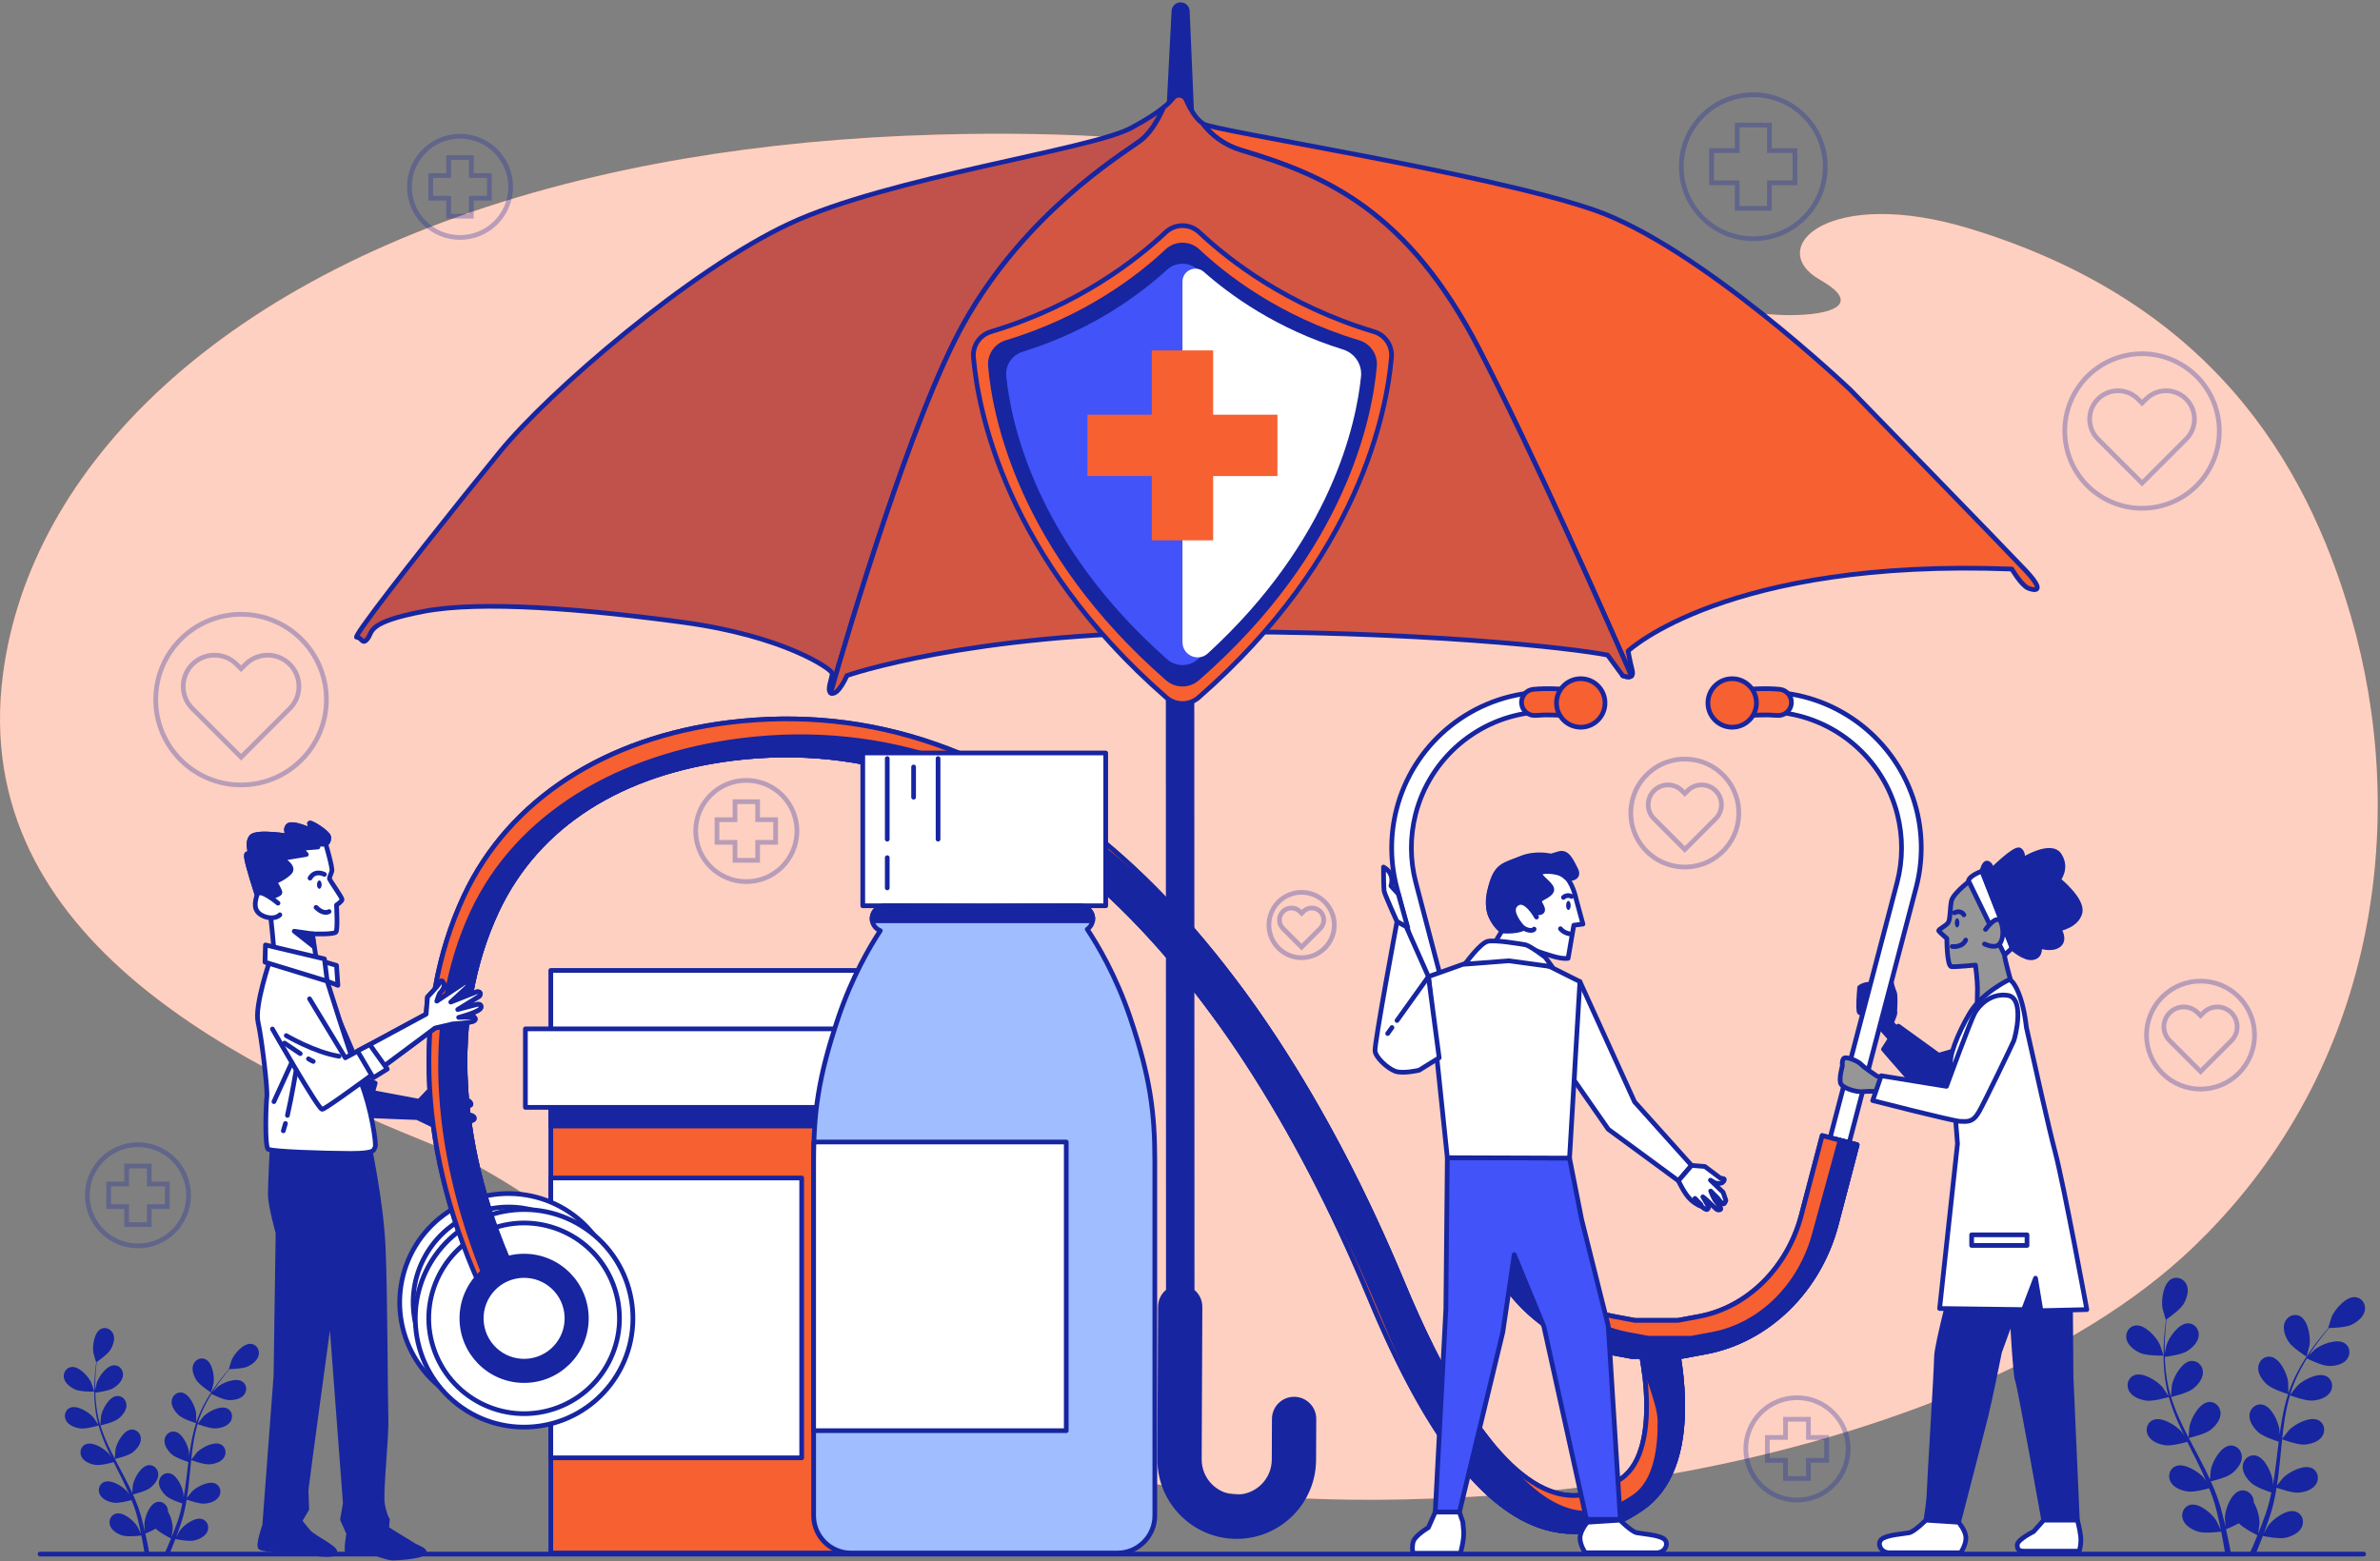 <svg xmlns="http://www.w3.org/2000/svg" width="506" height="332" viewBox="0 0 506 332" fill="none"><rect x="0" y="0" width="506" height="332" fill="#808080" stroke="none"/><path d="M469.417 262.113C467.647 263.926 465.807 265.706 463.884 267.445C438.279 290.593 395.653 306.441 354.227 313.618C336.079 316.767 317.445 318.414 298.844 318.835C176.84 321.562 132.02 259.669 92.711 243.711C53.401 227.753 -6.92 200.495 0.649 143.235C6.393 99.7 46.646 58.071 120.163 39.127C128.26 37.035 136.769 35.218 145.677 33.711C162.247 30.906 180.209 29.144 199.559 28.616C255.141 27.092 300.272 35.336 344.418 56.094C354.679 60.919 364.886 66.362 378.203 66.959C387.882 67.392 397.059 65.253 386.943 59.497C375.05 52.732 388.771 39.426 418.958 48.67C469.375 64.109 490.115 97.419 499.886 131.29C511.878 172.866 506.066 224.569 469.417 262.113Z" fill="#F76031"></path><path opacity="0.7" d="M469.417 262.113C467.647 263.926 465.807 265.706 463.884 267.445C438.279 290.593 395.653 306.441 354.227 313.618C336.079 316.767 317.445 318.414 298.844 318.835C176.84 321.562 132.02 259.669 92.711 243.711C53.401 227.753 -6.92 200.495 0.649 143.235C6.393 99.7 46.646 58.071 120.163 39.127C128.26 37.035 136.769 35.218 145.677 33.711C162.247 30.906 180.209 29.144 199.559 28.616C255.141 27.092 300.272 35.336 344.418 56.094C354.679 60.919 364.886 66.362 378.203 66.959C387.882 67.392 397.059 65.253 386.943 59.497C375.05 52.732 388.771 39.426 418.958 48.67C469.375 64.109 490.115 97.419 499.886 131.29C511.878 172.866 506.066 224.569 469.417 262.113Z" fill="white"></path><g opacity="0.3"><path d="M383.583 46.279C389.561 40.3 389.561 30.607 383.583 24.628C377.604 18.65 367.911 18.65 361.933 24.628C355.954 30.607 355.954 40.3 361.933 46.279C367.911 52.257 377.604 52.257 383.583 46.279Z" stroke="#1725A0" stroke-miterlimit="10"></path><path d="M381.621 32.029H376.182V26.59H369.334V32.029H363.895V38.877H369.334V44.316H376.182V38.877H381.621V32.029Z" stroke="#1725A0" stroke-miterlimit="10"></path><path d="M97.805 50.497C103.749 50.497 108.568 45.679 108.568 39.735C108.568 33.791 103.749 28.973 97.805 28.973C91.862 28.973 87.043 33.791 87.043 39.735C87.043 45.679 91.862 50.497 97.805 50.497Z" stroke="#1725A0" stroke-miterlimit="10"></path><path d="M104.036 37.327H100.212V33.504H95.397V37.327H91.574V42.142H95.397V45.965H100.212V42.142H104.036V37.327Z" stroke="#1725A0" stroke-miterlimit="10"></path><path d="M158.671 187.471C164.615 187.471 169.433 182.652 169.433 176.708C169.433 170.765 164.615 165.946 158.671 165.946C152.727 165.946 147.908 170.765 147.908 176.708C147.908 182.652 152.727 187.471 158.671 187.471Z" stroke="#1725A0" stroke-miterlimit="10"></path><path d="M164.901 174.301H161.077V170.477H156.263V174.301H152.439V179.116H156.263V182.939H161.077V179.116H164.901V174.301Z" stroke="#1725A0" stroke-miterlimit="10"></path><path d="M29.333 264.935C35.277 264.935 40.095 260.117 40.095 254.173C40.095 248.229 35.277 243.411 29.333 243.411C23.389 243.411 18.57 248.229 18.57 254.173C18.57 260.117 23.389 264.935 29.333 264.935Z" stroke="#1725A0" stroke-miterlimit="10"></path><path d="M35.563 251.766H31.739V247.943H26.925V251.766H23.102V256.58H26.925V260.404H31.739V256.58H35.563V251.766Z" stroke="#1725A0" stroke-miterlimit="10"></path><path d="M389.744 315.791C393.995 311.541 393.995 304.65 389.744 300.399C385.494 296.149 378.603 296.149 374.352 300.399C370.102 304.65 370.102 311.541 374.352 315.791C378.603 320.042 385.494 320.042 389.744 315.791Z" stroke="#1725A0" stroke-miterlimit="10"></path><path d="M388.35 305.661H384.483V301.794H379.614V305.661H375.748V310.53H379.614V314.397H384.483V310.53H388.35V305.661Z" stroke="#1725A0" stroke-miterlimit="10"></path><path d="M464.78 93.371L463.921 94.23L455.411 102.74L446.895 94.23L446.036 93.371C443.686 91.021 443.686 87.211 446.036 84.855C447.211 83.68 448.752 83.092 450.294 83.092C451.837 83.092 453.377 83.68 454.553 84.855L455.412 85.714L456.271 84.855C457.446 83.68 458.987 83.092 460.522 83.092C462.057 83.092 463.606 83.68 464.781 84.855C467.131 87.211 467.131 91.021 464.781 93.371H464.78Z" stroke="#1725A0" stroke-miterlimit="10"></path><path d="M469.064 100.779C474.105 93.236 472.076 83.035 464.534 77.995C456.991 72.954 446.79 74.983 441.75 82.526C436.709 90.069 438.738 100.269 446.28 105.31C453.823 110.35 464.024 108.322 469.064 100.779Z" stroke="#1725A0" stroke-miterlimit="10"></path><path d="M364.752 174.092L364.151 174.693L358.201 180.643L352.247 174.693L351.646 174.092C350.003 172.449 350.003 169.785 351.646 168.138C352.468 167.317 353.546 166.906 354.624 166.906C355.702 166.906 356.779 167.317 357.601 168.138L358.202 168.739L358.803 168.138C359.624 167.317 360.702 166.906 361.775 166.906C362.849 166.906 363.931 167.317 364.753 168.138C366.396 169.785 366.395 172.449 364.752 174.092Z" stroke="#1725A0" stroke-miterlimit="10"></path><path d="M365.954 181.36C370.632 177.077 370.952 169.812 366.669 165.134C362.386 160.456 355.122 160.135 350.443 164.418C345.765 168.701 345.445 175.966 349.728 180.644C354.011 185.322 361.276 185.643 365.954 181.36Z" stroke="#1725A0" stroke-miterlimit="10"></path><path d="M280.693 197.427L280.329 197.791L276.729 201.39L273.127 197.791L272.763 197.427C271.769 196.433 271.769 194.821 272.763 193.825C273.26 193.328 273.913 193.079 274.565 193.079C275.217 193.079 275.869 193.327 276.367 193.825L276.73 194.188L277.094 193.825C277.59 193.328 278.243 193.079 278.893 193.079C279.542 193.079 280.197 193.327 280.694 193.825C281.688 194.822 281.688 196.433 280.694 197.427H280.693Z" stroke="#1725A0" stroke-miterlimit="10"></path><path d="M276.728 203.649C280.566 203.649 283.677 200.538 283.677 196.7C283.677 192.862 280.566 189.751 276.728 189.751C272.891 189.751 269.779 192.862 269.779 196.7C269.779 200.538 272.891 203.649 276.728 203.649Z" stroke="#1725A0" stroke-miterlimit="10"></path><path d="M474.398 221.307L473.798 221.908L467.848 227.858L461.894 221.908L461.293 221.307C459.65 219.664 459.65 217 461.293 215.353C462.114 214.532 463.192 214.121 464.27 214.121C465.348 214.121 466.426 214.532 467.248 215.353L467.849 215.954L468.449 215.353C469.271 214.532 470.349 214.121 471.422 214.121C472.495 214.121 473.577 214.532 474.399 215.353C476.042 217 476.042 219.664 474.398 221.307Z" stroke="#1725A0" stroke-miterlimit="10"></path><path d="M475.966 228.226C480.451 223.741 480.451 216.47 475.966 211.985C471.481 207.5 464.209 207.5 459.724 211.985C455.239 216.47 455.239 223.741 459.724 228.226C464.209 232.711 471.481 232.711 475.966 228.226Z" stroke="#1725A0" stroke-miterlimit="10"></path><path d="M61.603 150.666L60.654 151.615L51.255 161.014L41.849 151.615L40.9 150.666C38.304 148.07 38.304 143.862 40.9 141.26C42.198 139.962 43.9 139.313 45.603 139.313C47.305 139.313 49.008 139.962 50.306 141.26L51.255 142.209L52.204 141.26C53.502 139.962 55.204 139.313 56.9 139.313C58.595 139.313 60.305 139.962 61.603 141.26C64.198 143.862 64.198 148.07 61.603 150.666Z" stroke="#1725A0" stroke-miterlimit="10"></path><path d="M51.251 166.909C61.271 166.909 69.393 158.787 69.393 148.767C69.393 138.748 61.271 130.625 51.251 130.625C41.232 130.625 33.109 138.748 33.109 148.767C33.109 158.787 41.232 166.909 51.251 166.909Z" stroke="#1725A0" stroke-miterlimit="10"></path></g><path d="M182.858 206.354H117.102V230.89H182.858V206.354Z" fill="white" stroke="#1725A0" stroke-linecap="round" stroke-linejoin="round"></path><path d="M182.858 230.236H117.102V330.242H182.858V230.236Z" fill="#F76031" stroke="#1725A0" stroke-linecap="round" stroke-linejoin="round"></path><path d="M182.858 230.236H117.102V239.435H182.858V230.236Z" fill="#1725A0" stroke="#1725A0" stroke-linecap="round" stroke-linejoin="round"></path><path d="M170.443 250.487H117.102V309.991H170.443V250.487Z" fill="white" stroke="#1725A0" stroke-linecap="round" stroke-linejoin="round"></path><path d="M188.256 218.785H111.703V235.47H188.256V218.785Z" fill="white" stroke="#1725A0" stroke-linecap="round" stroke-linejoin="round"></path><path d="M275.151 297.52C272.826 297.51 270.934 299.386 270.924 301.71L270.887 310.395C270.868 314.78 267.287 318.331 262.902 318.312C258.517 318.293 254.965 314.712 254.984 310.327L255.123 277.9C255.128 276.528 254.467 275.318 253.454 274.545L253.371 26.171H248.328L248.403 274.523C247.383 275.287 246.711 276.491 246.705 277.864L246.567 310.291C246.528 319.316 253.84 326.691 262.866 326.729C271.891 326.768 279.265 319.457 279.304 310.431L279.341 301.746C279.351 299.421 277.475 297.529 275.15 297.519L275.151 297.52Z" fill="#1725A0" stroke="#1725A0" stroke-linecap="round" stroke-linejoin="round"></path><path d="M252.07 24.569C252.48 24.642 252.921 24.723 253.389 24.809L252.432 2.432C252.436 1.645 251.8 1.003 251.012 1C250.225 0.996 249.583 1.632 249.58 2.42L248.426 24.896C250.767 24.661 252.07 24.569 252.07 24.569Z" fill="#1725A0" stroke="#1725A0" stroke-linecap="round" stroke-linejoin="round"></path><path d="M249.735 20.292C249.735 20.292 249.733 20.296 249.732 20.297C249.732 20.295 249.734 20.294 249.735 20.292Z" stroke="#1725A0" stroke-linecap="round" stroke-linejoin="round"></path><path d="M249.743 20.263L249.742 20.266L249.743 20.263Z" stroke="#1725A0" stroke-linecap="round" stroke-linejoin="round"></path><path d="M345.031 143.674C345.003 143.662 344.98 143.653 344.98 143.653C344.98 143.653 345.001 143.662 345.031 143.674Z" stroke="#1725A0" stroke-linecap="round" stroke-linejoin="round"></path><path d="M176.868 147.427C176.763 147.406 176.679 147.366 176.605 147.317C176.679 147.366 176.762 147.406 176.868 147.427Z" stroke="#1725A0" stroke-linecap="round" stroke-linejoin="round"></path><path d="M205.015 68.569C217.947 45.543 237.819 33.242 242.235 30.087C244.392 28.547 246.094 25.801 247.385 22.845C246.013 23.95 243.856 25.409 240.455 27.222C231.745 31.868 189.063 37.675 167.868 47.547C146.672 57.419 116.766 83.26 106.314 96.035C97.851 106.379 82.345 125.859 77.365 132.899C76.195 134.554 75.606 135.522 75.827 135.522C76.988 135.522 76.988 137.265 78.15 135.813C79.311 134.361 77.859 132.329 90.054 130.006C102.249 127.683 123.734 129.425 145.22 132.329C166.706 135.232 176.578 142.201 176.868 143.071C177.138 143.879 175.661 146.684 176.606 147.317C180.244 134.635 193.908 88.343 205.015 68.569Z" fill="#F76031"></path><path opacity="0.24" d="M205.015 68.569C217.947 45.543 237.819 33.242 242.235 30.087C244.392 28.547 246.094 25.801 247.385 22.845C246.013 23.95 243.856 25.409 240.455 27.222C231.745 31.868 189.063 37.675 167.868 47.547C146.672 57.419 116.766 83.26 106.314 96.035C97.851 106.379 82.345 125.859 77.365 132.899C76.195 134.554 75.606 135.522 75.827 135.522C76.988 135.522 76.988 137.265 78.15 135.813C79.311 134.361 77.859 132.329 90.054 130.006C102.249 127.683 123.734 129.425 145.22 132.329C166.706 135.232 176.578 142.201 176.868 143.071C177.138 143.879 175.661 146.684 176.606 147.317C180.244 134.635 193.908 88.343 205.015 68.569Z" fill="#1725A0"></path><path d="M205.015 68.569C217.947 45.543 237.819 33.242 242.235 30.087C244.392 28.547 246.094 25.801 247.385 22.845C246.013 23.95 243.856 25.409 240.455 27.222C231.745 31.868 189.063 37.675 167.868 47.547C146.672 57.419 116.766 83.26 106.314 96.035C97.851 106.379 82.345 125.859 77.365 132.899C76.195 134.554 75.606 135.522 75.827 135.522C76.988 135.522 76.988 137.265 78.15 135.813C79.311 134.361 77.859 132.329 90.054 130.006C102.249 127.683 123.734 129.425 145.22 132.329C166.706 135.232 176.578 142.201 176.868 143.071C177.138 143.879 175.661 146.684 176.606 147.317C180.244 134.635 193.908 88.343 205.015 68.569Z" stroke="#1725A0" stroke-linecap="round" stroke-linejoin="round"></path><path d="M430.634 121.296C426.278 116.65 393.469 82.969 393.469 82.969C393.469 82.969 361.531 52.482 338.883 44.643C316.236 36.803 258.298 27.893 255.843 26.351C255.758 26.298 255.677 26.233 255.594 26.172C257.587 28.791 260.307 30.878 263.999 31.979C281.979 37.341 299.327 44.911 314.467 74.246C325.934 96.463 340.474 129.167 346.856 143.733C346.374 144.171 345.309 143.784 345.042 143.677C345.42 143.831 347.542 144.609 347.012 142.49C346.432 140.167 346.141 138.426 346.141 138.426C346.141 138.426 367.047 118.682 427.729 121.005C427.729 121.005 429.762 124.489 431.213 125.069C432.666 125.65 434.988 125.94 430.633 121.295L430.634 121.296Z" fill="#F76031"></path><path d="M430.634 121.296C426.278 116.65 393.469 82.969 393.469 82.969C393.469 82.969 361.531 52.482 338.883 44.643C316.236 36.803 258.298 27.893 255.843 26.351C255.758 26.298 255.677 26.233 255.594 26.172C257.587 28.791 260.307 30.878 263.999 31.979C281.979 37.341 299.327 44.911 314.467 74.246C325.934 96.463 340.474 129.167 346.856 143.733C346.374 144.171 345.309 143.784 345.042 143.677C345.42 143.831 347.542 144.609 347.012 142.49C346.432 140.167 346.141 138.426 346.141 138.426C346.141 138.426 367.047 118.682 427.729 121.005C427.729 121.005 429.762 124.489 431.213 125.069C432.666 125.65 434.988 125.94 430.633 121.295L430.634 121.296Z" stroke="#1725A0" stroke-linecap="round" stroke-linejoin="round"></path><path d="M314.468 74.247C299.328 44.913 281.979 37.342 264 31.98C260.308 30.879 257.588 28.792 255.594 26.173C253.976 24.997 252.753 22.567 252.166 21.215C251.913 20.634 251.345 20.254 250.711 20.254H250.626C250.127 20.254 249.668 20.503 249.368 20.902C249.046 21.334 248.456 21.983 247.384 22.846C246.094 25.801 244.392 28.547 242.235 30.088C237.819 33.242 217.947 45.543 205.014 68.57C193.908 88.344 180.244 134.637 176.605 147.317C176.679 147.366 176.762 147.406 176.868 147.428C178.319 147.718 180.062 143.653 180.062 143.653C180.062 143.653 205.612 134.652 253.81 134.361C302.008 134.071 334.528 137.845 341.787 139.297L344.98 143.653C344.98 143.653 346.303 144.237 346.856 143.734C340.474 129.168 325.934 96.464 314.467 74.247H314.468Z" fill="#F76031"></path><path opacity="0.16" d="M314.468 74.247C299.328 44.913 281.979 37.342 264 31.98C260.308 30.879 257.588 28.792 255.594 26.173C253.976 24.997 252.753 22.567 252.166 21.215C251.913 20.634 251.345 20.254 250.711 20.254H250.626C250.127 20.254 249.668 20.503 249.368 20.902C249.046 21.334 248.456 21.983 247.384 22.846C246.094 25.801 244.392 28.547 242.235 30.088C237.819 33.242 217.947 45.543 205.014 68.57C193.908 88.344 180.244 134.637 176.605 147.317C176.679 147.366 176.762 147.406 176.868 147.428C178.319 147.718 180.062 143.653 180.062 143.653C180.062 143.653 205.612 134.652 253.81 134.361C302.008 134.071 334.528 137.845 341.787 139.297L344.98 143.653C344.98 143.653 346.303 144.237 346.856 143.734C340.474 129.168 325.934 96.464 314.467 74.247H314.468Z" fill="#1725A0"></path><path d="M314.468 74.247C299.328 44.913 281.979 37.342 264 31.98C260.308 30.879 257.588 28.792 255.594 26.173C253.976 24.997 252.753 22.567 252.166 21.215C251.913 20.634 251.345 20.254 250.711 20.254H250.626C250.127 20.254 249.668 20.503 249.368 20.902C249.046 21.334 248.456 21.983 247.384 22.846C246.094 25.801 244.392 28.547 242.235 30.088C237.819 33.242 217.947 45.543 205.014 68.57C193.908 88.344 180.244 134.637 176.605 147.317C176.679 147.366 176.762 147.406 176.868 147.428C178.319 147.718 180.062 143.653 180.062 143.653C180.062 143.653 205.612 134.652 253.81 134.361C302.008 134.071 334.528 137.845 341.787 139.297L344.98 143.653C344.98 143.653 346.303 144.237 346.856 143.734C340.474 129.168 325.934 96.464 314.467 74.247H314.468Z" stroke="#1725A0" stroke-linecap="round" stroke-linejoin="round"></path><path d="M292.133 70.534C273.559 64.966 261.104 55.17 254.98 49.404C252.965 47.506 249.832 47.506 247.816 49.404C241.693 55.17 229.237 64.966 210.663 70.534C208.298 71.243 206.751 73.51 206.963 75.97C207.928 87.228 213.755 118.48 247.962 148.319C249.93 150.036 252.868 150.036 254.836 148.319C289.042 118.48 294.87 87.227 295.835 75.97C296.046 73.51 294.499 71.243 292.135 70.534H292.133Z" fill="#F76031" stroke="#1725A0" stroke-linecap="round" stroke-linejoin="round"></path><path d="M288.82 72.832C271.757 67.717 260.315 58.718 254.689 53.421C252.837 51.678 249.959 51.678 248.107 53.421C242.481 58.718 231.039 67.717 213.976 72.832C211.803 73.484 210.382 75.566 210.576 77.826C211.462 88.169 216.816 116.878 248.241 144.291C250.048 145.868 252.748 145.868 254.556 144.291C285.98 116.878 291.334 88.168 292.22 77.826C292.414 75.566 290.994 73.483 288.821 72.832H288.82Z" fill="#1725A0" stroke="#1725A0" stroke-linecap="round" stroke-linejoin="round"></path><path d="M285.532 74.321C270.601 69.692 260.388 61.905 255.047 56.997C252.988 55.106 249.809 55.106 247.751 56.997C242.41 61.905 232.197 69.692 217.265 74.321C214.788 75.089 213.174 77.468 213.436 80.049C214.473 90.255 219.907 115.912 247.808 140.571C249.856 142.381 252.942 142.381 254.99 140.571C282.891 115.912 288.326 90.256 289.362 80.049C289.624 77.468 288.01 75.088 285.532 74.321Z" fill="#4153F9" stroke="#1725A0" stroke-linecap="round" stroke-linejoin="round"></path><path d="M285.532 74.32C271.419 69.946 261.52 62.749 255.968 57.828C254.194 56.256 251.398 57.52 251.398 59.89V136.546C251.398 139.349 254.735 140.833 256.801 138.938C283.128 114.788 288.348 90.029 289.362 80.047C289.624 77.466 288.01 75.087 285.533 74.319L285.532 74.32Z" fill="white"></path><path d="M271.589 88.182H257.92V74.514H244.873V88.182H231.205V101.229H244.873V114.897H257.92V101.229H271.589V88.182Z" fill="#F76031"></path><path d="M455.056 287.716C456.484 288.34 459.976 288.261 459.978 288.261C460.015 288.26 459.228 285.975 459.162 285.837C458.396 284.234 455.973 281.588 454.001 281.854C452.581 282.046 451.792 283.468 452.112 284.804C452.439 286.171 453.84 287.185 455.056 287.716Z" fill="#1725A0"></path><path d="M456.262 297.83C457.743 298.046 460.859 297.143 461.107 297.07C461.599 298.814 462.245 300.564 462.997 302.3C463.426 303.292 463.888 304.279 464.365 305.261C464.081 304.844 463.823 304.475 463.782 304.427C462.62 303.083 459.584 301.171 457.753 301.949C456.434 302.508 456.048 304.088 456.71 305.293C457.386 306.524 459.007 307.132 460.319 307.324C461.651 307.518 464.324 306.801 465.028 306.601C465.215 306.977 465.397 307.354 465.585 307.728C466.487 309.524 467.396 311.314 468.233 313.096C468.528 313.724 468.796 314.352 469.066 314.982C468.813 314.612 468.597 314.303 468.559 314.259C467.397 312.916 464.361 311.003 462.53 311.781C461.211 312.341 460.825 313.92 461.487 315.125C462.164 316.356 463.783 316.965 465.096 317.156C466.367 317.342 468.84 316.702 469.678 316.469C469.936 317.12 470.195 317.773 470.414 318.417C470.555 318.86 470.721 319.276 470.837 319.729C470.962 320.175 471.084 320.615 471.206 321.052C471.409 321.902 471.625 322.778 471.803 323.612C471.931 324.191 472.043 324.746 472.157 325.304C471.87 324.675 471.283 323.457 471.222 323.361C470.278 321.857 467.567 319.507 465.639 319.998C464.25 320.352 463.629 321.855 464.102 323.146C464.584 324.464 466.092 325.311 467.361 325.699C468.758 326.126 471.851 325.736 472.237 325.685C472.423 326.609 472.594 327.509 472.742 328.362C472.853 328.993 472.955 329.599 473.048 330.182H474.286C474.169 329.533 474.041 328.855 473.901 328.146C473.716 327.207 473.501 326.207 473.269 325.182C473.501 325.09 474.821 324.557 475.99 323.903C477.008 325.006 479.617 326.297 479.954 326.461C479.599 327.334 479.245 328.179 478.899 328.973C478.716 329.393 478.539 329.789 478.362 330.183H479.672C479.776 329.934 479.878 329.691 479.984 329.432C480.349 328.547 480.721 327.593 481.092 326.611C481.466 326.69 484.528 327.311 485.955 326.99C487.249 326.697 488.817 325.965 489.396 324.686C489.963 323.433 489.455 321.888 488.097 321.432C486.211 320.798 483.332 322.94 482.278 324.37C482.215 324.454 481.643 325.444 481.292 326.075C481.442 325.673 481.592 325.284 481.741 324.868C482.043 324.048 482.318 323.22 482.619 322.331C482.749 321.896 482.88 321.457 483.013 321.014C483.154 320.577 483.247 320.098 483.368 319.636C483.625 318.559 483.832 317.455 484.016 316.339C484.735 316.601 487.302 317.494 488.631 317.399C489.955 317.307 491.615 316.82 492.381 315.643C493.131 314.491 492.864 312.887 491.59 312.23C489.822 311.318 486.652 312.999 485.393 314.253C485.314 314.33 484.512 315.331 484.082 315.889C484.187 315.218 484.296 314.548 484.38 313.864C484.625 311.891 484.812 309.887 485.006 307.889C485.066 307.276 485.132 306.667 485.196 306.057C485.451 306.154 488.478 307.28 489.968 307.176C491.291 307.083 492.952 306.597 493.718 305.419C494.469 304.267 494.201 302.663 492.927 302.007C491.158 301.095 487.989 302.776 486.73 304.029C486.636 304.123 485.483 305.565 485.208 305.946C485.35 304.602 485.504 303.264 485.71 301.951C485.99 300.139 486.366 298.378 486.856 296.697C486.975 296.743 490.129 297.933 491.655 297.826C492.978 297.733 494.638 297.246 495.404 296.069C496.155 294.917 495.887 293.313 494.613 292.657C492.845 291.745 489.676 293.425 488.416 294.679C488.318 294.777 487.079 296.329 486.873 296.626C486.903 296.526 486.922 296.42 486.953 296.321C487.499 294.534 488.252 292.871 489.034 291.349C489.487 290.463 489.969 289.643 490.456 288.854C491.021 289.136 493.616 290.396 495 290.452C496.325 290.505 498.029 290.205 498.92 289.119C499.792 288.056 499.702 286.432 498.509 285.64C496.851 284.539 493.516 285.862 492.127 286.969C492.052 287.029 491.352 287.726 490.849 288.241C491.073 287.889 491.299 287.521 491.522 287.187C492.354 285.934 493.193 284.838 493.945 283.873C494.376 283.328 494.777 282.843 495.157 282.394C495.856 282.381 498.671 282.296 499.902 281.718C501.102 281.154 502.476 280.102 502.767 278.728C503.051 277.383 502.223 275.983 500.798 275.83C498.821 275.616 496.47 278.327 495.747 279.95C495.685 280.09 494.96 282.396 494.996 282.396C494.996 282.396 495.03 282.396 495.038 282.396C494.663 282.821 494.267 283.281 493.844 283.792C493.07 284.742 492.205 285.823 491.343 287.063C490.477 288.3 489.572 289.669 488.748 291.196C487.921 292.726 487.129 294.377 486.532 296.184C486.525 296.205 486.521 296.227 486.514 296.247C486.525 295.665 486.499 294.034 486.483 293.909C486.255 292.147 484.778 288.877 482.822 288.516C481.413 288.256 480.219 289.36 480.107 290.73C479.992 292.13 481.007 293.53 481.997 294.414C483.113 295.411 486.211 296.376 486.457 296.452C485.905 298.179 485.479 299.995 485.148 301.857C484.958 302.921 484.8 303.999 484.655 305.082C484.647 304.577 484.637 304.126 484.629 304.064C484.401 302.302 482.924 299.033 480.968 298.671C479.558 298.41 478.365 299.514 478.253 300.885C478.137 302.284 479.153 303.685 480.142 304.569C481.146 305.466 483.771 306.342 484.468 306.564C484.417 306.98 484.362 307.396 484.312 307.811C484.073 309.808 483.844 311.801 483.559 313.749C483.459 314.436 483.335 315.109 483.214 315.781C483.207 315.334 483.197 314.957 483.189 314.9C482.961 313.138 481.485 309.868 479.529 309.507C478.119 309.247 476.925 310.351 476.813 311.722C476.699 313.121 477.713 314.522 478.703 315.406C479.661 316.262 482.076 317.092 482.904 317.36C482.759 318.046 482.614 318.734 482.443 319.392C482.315 319.838 482.224 320.277 482.071 320.719C481.928 321.159 481.788 321.595 481.649 322.026C481.349 322.848 481.046 323.698 480.735 324.491C480.522 325.045 480.31 325.569 480.097 326.097C480.204 325.415 480.387 324.075 480.389 323.961C480.416 322.781 479.997 320.863 479.163 319.514C479.168 319.34 479.158 319.166 479.131 318.994C478.913 317.636 477.637 316.628 476.252 316.997C474.33 317.508 473.111 320.883 473.02 322.656C473.014 322.761 473.083 323.903 473.138 324.623C473.041 324.205 472.952 323.797 472.847 323.368C472.645 322.518 472.419 321.675 472.179 320.768C472.048 320.334 471.915 319.895 471.781 319.452C471.658 319.011 471.472 318.559 471.317 318.108C470.936 317.068 470.501 316.033 470.038 315.001C470.783 314.822 473.416 314.151 474.473 313.339C475.526 312.532 476.642 311.21 476.632 309.806C476.623 308.43 475.514 307.241 474.09 307.395C472.112 307.61 470.396 310.76 470.036 312.5C470.014 312.609 469.897 313.886 469.846 314.588C469.563 313.97 469.284 313.35 468.978 312.734C468.094 310.953 467.144 309.179 466.204 307.405C465.916 306.862 465.635 306.317 465.352 305.773C465.618 305.712 468.765 304.981 469.949 304.073C471.001 303.265 472.118 301.944 472.108 300.539C472.098 299.165 470.99 297.974 469.565 298.129C467.587 298.344 465.871 301.495 465.512 303.234C465.485 303.365 465.319 305.203 465.3 305.673C464.677 304.474 464.068 303.273 463.514 302.065C462.749 300.398 462.091 298.722 461.572 297.05C461.697 297.022 464.984 296.274 466.197 295.344C467.25 294.537 468.367 293.215 468.356 291.811C468.346 290.436 467.239 289.246 465.813 289.401C463.836 289.616 462.119 292.766 461.761 294.506C461.733 294.642 461.555 296.62 461.549 296.981C461.518 296.882 461.475 296.782 461.446 296.682C460.916 294.89 460.627 293.088 460.439 291.387C460.328 290.399 460.278 289.449 460.249 288.523C460.875 288.446 463.735 288.066 464.92 287.349C466.055 286.661 467.309 285.47 467.454 284.074C467.595 282.706 466.625 281.402 465.192 281.399C463.202 281.395 461.15 284.338 460.602 286.028C460.572 286.12 460.373 287.088 460.238 287.794C460.232 287.377 460.217 286.945 460.219 286.544C460.221 285.04 460.316 283.662 460.411 282.443C460.47 281.75 460.537 281.125 460.606 280.54C461.182 280.144 463.482 278.52 464.19 277.359C464.88 276.226 465.445 274.591 464.929 273.285C464.424 272.006 462.962 271.296 461.689 271.953C459.921 272.866 459.457 276.424 459.749 278.176C459.775 278.328 460.442 280.651 460.473 280.63C460.473 280.63 460.501 280.611 460.508 280.607C460.429 281.168 460.353 281.771 460.282 282.43C460.161 283.65 460.036 285.029 460 286.538C459.961 288.048 459.96 289.688 460.116 291.417C460.27 293.148 460.52 294.963 461.02 296.8C461.025 296.821 461.034 296.842 461.04 296.862C460.727 296.37 459.806 295.025 459.723 294.929C458.561 293.586 455.525 291.673 453.694 292.451C452.376 293.011 451.989 294.59 452.651 295.795C453.328 297.026 454.947 297.634 456.26 297.826L456.262 297.83Z" fill="#1725A0"></path><path d="M490.375 288.485C490.406 288.504 491.01 286.164 491.032 286.012C491.277 284.253 490.716 280.709 488.925 279.843C487.635 279.22 486.192 279.97 485.722 281.262C485.242 282.581 485.85 284.201 486.571 285.315C487.418 286.622 490.373 288.483 490.375 288.485Z" fill="#1725A0"></path><path d="M16.021 295.479C17.188 295.988 20.041 295.924 20.044 295.924C20.073 295.924 19.43 294.056 19.376 293.943C18.75 292.634 16.77 290.471 15.159 290.688C13.998 290.845 13.353 292.007 13.614 293.1C13.882 294.216 15.027 295.045 16.021 295.479Z" fill="#1725A0"></path><path d="M17.005 303.744C18.215 303.921 20.762 303.182 20.964 303.122C21.366 304.548 21.894 305.978 22.509 307.396C22.859 308.207 23.237 309.013 23.626 309.817C23.393 309.477 23.183 309.174 23.149 309.135C22.199 308.037 19.718 306.475 18.222 307.11C17.144 307.568 16.828 308.858 17.37 309.843C17.922 310.849 19.246 311.346 20.319 311.503C21.408 311.662 23.591 311.076 24.167 310.912C24.32 311.219 24.468 311.527 24.622 311.833C25.36 313.301 26.102 314.763 26.786 316.22C27.027 316.732 27.246 317.247 27.467 317.76C27.261 317.458 27.084 317.206 27.053 317.17C26.103 316.072 23.622 314.509 22.126 315.145C21.048 315.603 20.732 316.894 21.273 317.878C21.826 318.884 23.149 319.381 24.223 319.538C25.262 319.689 27.282 319.166 27.967 318.976C28.177 319.509 28.39 320.042 28.569 320.568C28.683 320.93 28.819 321.27 28.914 321.64C29.015 322.004 29.116 322.365 29.216 322.721C29.383 323.416 29.559 324.132 29.704 324.813C29.809 325.286 29.9 325.74 29.993 326.196C29.759 325.682 29.279 324.686 29.229 324.608C28.456 323.379 26.241 321.458 24.666 321.859C23.531 322.149 23.023 323.376 23.409 324.432C23.803 325.509 25.035 326.202 26.072 326.519C27.214 326.868 29.742 326.549 30.057 326.507C30.209 327.262 30.349 327.998 30.47 328.695C30.561 329.211 30.644 329.706 30.72 330.182H31.733C31.637 329.652 31.532 329.098 31.417 328.518C31.267 327.75 31.09 326.933 30.901 326.096C31.091 326.021 32.169 325.584 33.124 325.051C33.956 325.951 36.088 327.006 36.364 327.14C36.074 327.854 35.785 328.545 35.502 329.193C35.353 329.537 35.208 329.86 35.064 330.183H36.134C36.219 329.979 36.303 329.78 36.389 329.568C36.687 328.845 36.991 328.066 37.295 327.263C37.601 327.327 40.103 327.835 41.269 327.572C42.326 327.333 43.608 326.735 44.081 325.689C44.544 324.665 44.13 323.403 43.019 323.031C41.478 322.513 39.126 324.263 38.264 325.432C38.214 325.501 37.745 326.31 37.459 326.825C37.581 326.496 37.703 326.179 37.825 325.839C38.072 325.169 38.297 324.492 38.543 323.766C38.649 323.411 38.756 323.052 38.864 322.69C38.98 322.333 39.056 321.941 39.154 321.564C39.364 320.684 39.533 319.782 39.684 318.87C40.271 319.083 42.369 319.813 43.455 319.737C44.537 319.661 45.893 319.264 46.52 318.302C47.133 317.36 46.914 316.049 45.874 315.512C44.428 314.767 41.838 316.141 40.81 317.165C40.746 317.229 40.09 318.046 39.739 318.503C39.825 317.954 39.914 317.406 39.983 316.848C40.183 315.236 40.335 313.598 40.495 311.965C40.543 311.464 40.597 310.966 40.65 310.468C40.859 310.547 43.332 311.468 44.549 311.382C45.631 311.306 46.987 310.909 47.614 309.947C48.227 309.005 48.008 307.694 46.967 307.158C45.522 306.412 42.932 307.786 41.903 308.81C41.826 308.887 40.884 310.065 40.659 310.376C40.775 309.278 40.901 308.185 41.069 307.112C41.298 305.632 41.605 304.192 42.006 302.819C42.103 302.856 44.68 303.829 45.927 303.741C47.009 303.665 48.366 303.268 48.992 302.306C49.605 301.365 49.387 300.054 48.346 299.517C46.901 298.772 44.311 300.146 43.282 301.169C43.201 301.25 42.189 302.518 42.021 302.761C42.046 302.679 42.061 302.592 42.086 302.511C42.533 301.051 43.148 299.692 43.787 298.449C44.156 297.725 44.551 297.055 44.948 296.411C45.41 296.641 47.531 297.671 48.661 297.716C49.745 297.759 51.137 297.513 51.865 296.626C52.578 295.758 52.505 294.431 51.528 293.783C50.174 292.883 47.449 293.964 46.313 294.869C46.252 294.918 45.68 295.488 45.269 295.909C45.453 295.621 45.637 295.321 45.819 295.048C46.499 294.024 47.185 293.128 47.798 292.339C48.15 291.894 48.478 291.498 48.789 291.131C49.36 291.121 51.66 291.051 52.666 290.579C53.647 290.117 54.77 289.258 55.007 288.135C55.239 287.035 54.562 285.892 53.398 285.767C51.782 285.592 49.861 287.808 49.271 289.134C49.22 289.249 48.628 291.133 48.658 291.133C48.658 291.133 48.686 291.133 48.692 291.133C48.386 291.48 48.062 291.856 47.716 292.274C47.084 293.05 46.377 293.934 45.672 294.947C44.964 295.958 44.225 297.076 43.552 298.324C42.876 299.574 42.228 300.924 41.741 302.4C41.736 302.417 41.732 302.435 41.727 302.452C41.735 301.975 41.714 300.643 41.701 300.541C41.514 299.102 40.307 296.429 38.709 296.134C37.558 295.921 36.582 296.823 36.49 297.943C36.397 299.087 37.225 300.232 38.034 300.954C38.946 301.768 41.478 302.557 41.679 302.619C41.228 304.03 40.88 305.514 40.61 307.036C40.455 307.906 40.325 308.786 40.207 309.671C40.201 309.259 40.192 308.89 40.186 308.839C39.999 307.399 38.793 304.728 37.194 304.432C36.042 304.219 35.067 305.122 34.975 306.242C34.881 307.385 35.711 308.53 36.519 309.252C37.34 309.985 39.485 310.702 40.054 310.883C40.012 311.223 39.967 311.562 39.926 311.902C39.732 313.533 39.544 315.163 39.311 316.754C39.229 317.315 39.128 317.865 39.029 318.415C39.024 318.049 39.015 317.741 39.01 317.694C38.823 316.254 37.616 313.582 36.018 313.287C34.866 313.074 33.891 313.976 33.799 315.096C33.705 316.24 34.535 317.385 35.343 318.107C36.126 318.807 38.1 319.485 38.777 319.704C38.658 320.265 38.54 320.826 38.4 321.364C38.296 321.729 38.221 322.088 38.096 322.449C37.98 322.808 37.865 323.165 37.752 323.517C37.507 324.188 37.26 324.882 37.005 325.531C36.831 325.984 36.657 326.412 36.484 326.844C36.572 326.286 36.721 325.192 36.723 325.098C36.745 324.134 36.403 322.566 35.721 321.464C35.725 321.322 35.717 321.18 35.694 321.038C35.516 319.929 34.474 319.105 33.342 319.406C31.771 319.824 30.774 322.582 30.7 324.032C30.696 324.118 30.752 325.051 30.796 325.639C30.717 325.297 30.644 324.965 30.558 324.614C30.394 323.919 30.209 323.23 30.013 322.488C29.905 322.134 29.797 321.775 29.687 321.413C29.586 321.052 29.434 320.683 29.308 320.314C28.997 319.465 28.641 318.619 28.263 317.775C28.872 317.629 31.024 317.081 31.887 316.418C32.748 315.758 33.66 314.678 33.652 313.53C33.644 312.406 32.739 311.434 31.574 311.561C29.958 311.736 28.555 314.311 28.262 315.733C28.244 315.821 28.148 316.865 28.106 317.439C27.875 316.934 27.647 316.428 27.397 315.924C26.674 314.469 25.898 313.019 25.13 311.569C24.894 311.125 24.665 310.68 24.433 310.235C24.65 310.185 27.222 309.589 28.19 308.846C29.05 308.185 29.962 307.106 29.955 305.958C29.946 304.835 29.041 303.862 27.877 303.988C26.261 304.164 24.857 306.738 24.564 308.16C24.542 308.268 24.407 309.769 24.391 310.153C23.882 309.174 23.384 308.192 22.932 307.204C22.307 305.843 21.769 304.473 21.346 303.107C21.447 303.084 24.134 302.474 25.125 301.713C25.986 301.053 26.898 299.973 26.889 298.826C26.882 297.702 25.976 296.73 24.811 296.856C23.195 297.031 21.793 299.606 21.499 301.028C21.476 301.139 21.331 302.755 21.326 303.051C21.301 302.97 21.266 302.888 21.242 302.807C20.808 301.342 20.572 299.87 20.419 298.48C20.328 297.673 20.287 296.896 20.263 296.14C20.776 296.077 23.113 295.766 24.08 295.18C25.008 294.619 26.033 293.645 26.151 292.504C26.266 291.387 25.474 290.32 24.302 290.318C22.676 290.315 21 292.721 20.552 294.101C20.527 294.176 20.364 294.967 20.254 295.545C20.248 295.203 20.236 294.85 20.238 294.523C20.24 293.294 20.317 292.168 20.395 291.172C20.443 290.605 20.498 290.094 20.554 289.617C21.025 289.293 22.905 287.966 23.483 287.018C24.047 286.092 24.509 284.756 24.088 283.689C23.675 282.644 22.48 282.063 21.44 282.6C19.995 283.347 19.616 286.254 19.854 287.686C19.875 287.81 20.421 289.708 20.445 289.692C20.445 289.692 20.468 289.676 20.473 289.672C20.41 290.131 20.347 290.623 20.289 291.162C20.19 292.158 20.087 293.285 20.059 294.52C20.027 295.753 20.027 297.094 20.154 298.506C20.279 299.922 20.484 301.405 20.892 302.905C20.897 302.922 20.904 302.939 20.908 302.956C20.653 302.554 19.9 301.454 19.832 301.377C18.882 300.278 16.402 298.716 14.905 299.351C13.827 299.809 13.511 301.1 14.053 302.084C14.606 303.09 15.929 303.587 17.001 303.743L17.005 303.744Z" fill="#1725A0"></path><path d="M44.884 296.107C44.91 296.123 45.404 294.21 45.421 294.086C45.621 292.648 45.163 289.752 43.699 289.044C42.645 288.535 41.465 289.148 41.082 290.204C40.689 291.282 41.186 292.606 41.776 293.516C42.467 294.585 44.883 296.104 44.885 296.106L44.884 296.107Z" fill="#1725A0"></path><path d="M419.864 231.559L418.214 224.318L417.166 224.838L417.08 222.958L412.168 224.385L403.612 218.205L403.298 218.694C402.595 218.002 402.136 217.535 402.136 217.535C402.136 217.535 402.365 216.985 402.777 215.839C402.89 215.526 402.894 215.164 402.844 214.804C402.914 213.571 402.986 211.613 402.783 211.104C402.48 210.347 402.025 209.287 402.025 207.774C402.025 206.26 400.814 206.259 400.511 207.925C400.208 209.591 400.989 211.44 400.989 211.44L399.434 211.618C399.474 210.75 399.444 210.02 399.287 209.807C398.882 209.256 396.763 208.912 395.373 209.977C395.373 209.977 395.139 212.444 395.159 214.03C395.169 214.698 395.222 215.213 395.358 215.315C395.718 215.584 397.468 215.952 398.383 215.669C398.557 216.69 398.719 217.518 398.789 217.535C398.972 217.581 400.209 218.956 401.447 220.377C401.543 220.487 401.69 220.671 401.871 220.904L400.442 223.118C400.442 223.118 411.217 235.793 412.326 235.793C413.435 235.793 417.554 233.258 417.554 233.258L417.522 232.554C418.829 232.009 419.863 231.56 419.863 231.56L419.864 231.559Z" fill="#1725A0"></path><path d="M395.159 214.03C395.139 212.444 395.373 209.977 395.373 209.977C396.763 208.912 398.882 209.256 399.287 209.807C399.444 210.02 399.474 210.75 399.434 211.618L400.989 211.44C400.989 211.44 400.208 209.591 400.511 207.925C400.814 206.259 402.025 206.26 402.025 207.774C402.025 209.287 402.48 210.347 402.783 211.104C402.986 211.613 402.914 213.571 402.844 214.804C402.894 215.164 402.89 215.526 402.777 215.839C402.365 216.985 402.136 217.535 402.136 217.535C402.136 217.535 402.595 218.002 403.298 218.694L403.612 218.205L412.168 224.385L417.08 222.958L417.166 224.838L418.214 224.318L419.864 231.559L419.863 231.56C419.863 231.56 418.829 232.009 417.522 232.554L417.554 233.258C417.554 233.258 413.435 235.793 412.326 235.793C411.217 235.793 400.442 223.118 400.442 223.118L401.871 220.904C401.69 220.671 401.543 220.487 401.447 220.377C400.209 218.956 398.972 217.581 398.789 217.535C398.719 217.518 398.557 216.69 398.383 215.669C397.468 215.952 395.718 215.584 395.358 215.315C395.222 215.213 395.169 214.698 395.159 214.03ZM395.159 214.03H395.159" stroke="#1725A0" stroke-linecap="round" stroke-linejoin="round"></path><path d="M311.198 242.986L296.96 188.712C295.536 183.286 295.516 177.544 296.901 172.108C300.371 158.493 312.096 148.51 326.079 147.266L326.449 151.437C314.233 152.523 303.99 161.246 300.958 173.142C299.748 177.891 299.765 182.908 301.008 187.649L315.246 241.923L311.197 242.986L311.198 242.986Z" fill="white" stroke="#1725A0" stroke-linecap="round" stroke-linejoin="round"></path><path d="M336.078 152.27C336.041 152.27 336.004 152.27 335.967 152.268L330.135 152.041C328.929 151.994 327.709 152.024 326.513 152.131C324.987 152.264 323.622 151.133 323.486 149.598C323.35 148.062 324.483 146.707 326.019 146.571C327.452 146.443 328.911 146.408 330.352 146.463L336.184 146.69C337.724 146.75 338.925 148.047 338.865 149.587C338.807 151.09 337.57 152.27 336.078 152.27H336.078Z" fill="#F76031" stroke="#1725A0" stroke-linecap="round" stroke-linejoin="round"></path><path d="M341.218 149.87C341.433 147.03 339.306 144.553 336.466 144.337C333.627 144.121 331.149 146.248 330.933 149.088C330.717 151.928 332.844 154.405 335.684 154.621C338.524 154.837 341.001 152.71 341.218 149.87Z" fill="#F76031" stroke="#1725A0" stroke-linecap="round" stroke-linejoin="round"></path><path d="M393.146 242.986L389.097 241.924L403.335 187.65C404.579 182.908 404.597 177.892 403.385 173.142C400.353 161.246 390.11 152.523 377.895 151.437L378.265 147.267C392.247 148.51 403.972 158.493 407.442 172.108C408.827 177.544 408.808 183.286 407.384 188.713L393.146 242.987L393.146 242.986Z" fill="white" stroke="#1725A0" stroke-linecap="round" stroke-linejoin="round"></path><path d="M368.268 152.27C366.776 152.27 365.539 151.091 365.481 149.587C365.421 148.046 366.622 146.75 368.161 146.69L373.994 146.463C375.435 146.408 376.893 146.443 378.327 146.571C379.862 146.707 380.996 148.063 380.86 149.598C380.724 151.133 379.359 152.264 377.833 152.131C376.635 152.024 375.416 151.994 374.211 152.042L368.379 152.269C368.342 152.27 368.305 152.271 368.268 152.271L368.268 152.27Z" fill="#F76031" stroke="#1725A0" stroke-linecap="round" stroke-linejoin="round"></path><path d="M363.126 149.87C362.911 147.03 365.038 144.553 367.877 144.337C370.717 144.121 373.195 146.248 373.411 149.088C373.626 151.928 371.5 154.405 368.66 154.621C365.82 154.837 363.343 152.71 363.126 149.87Z" fill="#F76031" stroke="#1725A0" stroke-linecap="round" stroke-linejoin="round"></path><path d="M121.679 295.675C132.027 288.181 134.341 273.718 126.847 263.37C119.354 253.022 104.891 250.709 94.543 258.202C84.195 265.696 81.881 280.159 89.375 290.507C96.868 300.854 111.332 303.168 121.679 295.675Z" fill="white" stroke="#1725A0" stroke-linecap="round" stroke-linejoin="round"></path><path d="M125.654 287.099C131.265 277.411 127.96 265.008 118.271 259.397C108.583 253.786 96.181 257.091 90.57 266.779C84.959 276.468 88.264 288.87 97.952 294.481C107.64 300.092 120.043 296.787 125.654 287.099Z" fill="white" stroke="#1725A0" stroke-linecap="round" stroke-linejoin="round"></path><path d="M98.85 239.39L94.944 237.624L100.353 238.318C101.496 237.847 100.451 237.255 100.451 237.255L94.787 235.465L99.739 235.154C100.696 234.913 99.699 234.105 99.699 234.105L92.61 233.447C92.61 233.447 94.037 232.427 94.392 232.46C94.746 232.493 95.98 232.11 96.122 231.464C96.293 230.686 96.096 230.554 95.493 230.828C94.891 231.102 91.635 231.515 91.635 231.515L89.106 234.167L75.716 231.658L74.797 237.083C81.881 237.406 88.7 237.649 88.7 237.649L92.175 239.319C92.175 239.319 95.138 241.464 96.001 241.654C96.863 241.844 96.636 241.025 96.636 241.025L94.042 239.052C94.042 239.052 98.317 240.989 99.03 240.422C99.742 239.856 98.85 239.388 98.85 239.388V239.39Z" fill="#1725A0" stroke="#1725A0" stroke-linecap="round" stroke-linejoin="round"></path><path d="M69.799 211.463L77.45 229.359L79.772 230.316L77.313 238.922L72.531 237.83L69.799 211.463Z" fill="#1725A0" stroke="#1725A0" stroke-linecap="round" stroke-linejoin="round"></path><path d="M387.409 241.481L382.962 258.427C380.037 269.58 371.494 278.025 361.2 279.939L356.743 280.769H347.601L343.145 279.939C332.85 278.025 324.307 269.58 321.381 258.427L316.936 241.481L309.511 243.428L313.956 260.374C317.633 274.388 328.538 285.029 341.741 287.486L346.892 288.444H349.058C349.49 290.815 350.007 294.396 350.071 298.242C350.164 303.845 349.308 311.194 344.709 314.394C339.843 317.779 335.263 318.778 330.706 317.444C317.534 313.589 305.792 291.152 298.261 273.009C282.309 234.577 261.927 203.469 239.319 183.05C213.558 159.783 185.161 149.886 154.918 153.637C128.917 156.86 108.28 169.902 98.638 190.527C87.306 214.767 88.967 245.873 103.193 275.87L110.129 272.58C96.886 244.66 95.232 215.937 105.592 193.778C114.232 175.295 132.209 164.187 155.863 161.254C183.796 157.793 210.143 167.041 234.175 188.746C255.944 208.408 275.654 238.563 291.173 275.951C303.228 304.995 315.455 320.977 328.551 324.81C330.572 325.402 332.601 325.697 334.632 325.697C339.463 325.697 344.307 324.026 349.093 320.695C355.044 316.555 357.954 308.906 357.744 297.962C357.674 294.348 357.266 290.999 356.85 288.444H357.453L362.604 287.485C375.806 285.029 386.712 274.387 390.388 260.374L394.834 243.428L387.409 241.48L387.409 241.481Z" fill="#F76031" stroke="#1725A0" stroke-linecap="round" stroke-linejoin="round"></path><path d="M117.768 285.983C122.763 280.65 122.487 272.277 117.154 267.283C111.82 262.289 103.448 262.564 98.453 267.897C93.459 273.231 93.734 281.604 99.068 286.598C104.401 291.592 112.774 291.317 117.768 285.983Z" fill="#1725A0" stroke="#1725A0" stroke-linecap="round" stroke-linejoin="round"></path><path d="M108.24 286.052C113.274 285.981 117.297 281.843 117.226 276.809C117.155 271.776 113.017 267.753 107.983 267.824C102.95 267.895 98.927 272.033 98.998 277.066C99.068 282.1 103.206 286.123 108.24 286.052Z" fill="white" stroke="#1725A0" stroke-linecap="round" stroke-linejoin="round"></path><path d="M129.769 294.435C137.556 284.306 135.658 269.783 125.529 261.996C115.4 254.209 100.877 256.107 93.09 266.236C85.303 276.365 87.201 290.888 97.33 298.675C107.459 306.462 121.982 304.564 129.769 294.435Z" fill="white" stroke="#1725A0" stroke-linecap="round" stroke-linejoin="round"></path><path d="M117.623 299.638C128.283 296.217 134.152 284.803 130.732 274.142C127.311 263.482 115.896 257.613 105.236 261.033C94.576 264.454 88.707 275.869 92.127 286.529C95.548 297.19 106.963 303.059 117.623 299.638Z" fill="white" stroke="#1725A0" stroke-linecap="round" stroke-linejoin="round"></path><path d="M387.409 241.481L382.962 258.427C380.037 269.58 371.494 278.025 361.2 279.939L356.743 280.769H347.601L343.145 279.939C332.85 278.025 324.307 269.58 321.381 258.427L316.936 241.481L309.511 243.428L313.956 260.374C317.633 274.388 328.538 285.029 341.741 287.486L346.892 288.444H349.058C349.49 290.815 350.007 294.396 350.071 298.242C350.164 303.845 349.308 311.194 344.709 314.394C339.843 317.779 335.263 318.778 330.706 317.444C317.534 313.589 305.792 291.152 298.261 273.009C282.309 234.577 261.927 203.469 239.319 183.05C213.558 159.783 185.161 149.886 154.918 153.637C128.917 156.86 108.28 169.902 98.638 190.527C87.306 214.767 88.967 245.873 103.193 275.87L110.129 272.58C96.886 244.66 95.232 215.937 105.592 193.778C114.232 175.295 132.209 164.187 155.863 161.254C183.796 157.793 210.143 167.041 234.175 188.746C255.944 208.408 275.654 238.563 291.173 275.951C303.228 304.995 315.455 320.977 328.551 324.81C330.572 325.402 332.601 325.697 334.632 325.697C339.463 325.697 344.307 324.026 349.093 320.695C355.044 316.555 357.954 308.906 357.744 297.962C357.674 294.348 357.266 290.999 356.85 288.444H357.453L362.604 287.485C375.806 285.029 386.712 274.387 390.388 260.374L394.834 243.428L387.409 241.48L387.409 241.481Z" fill="#F76031" stroke="#1725A0" stroke-linecap="round" stroke-linejoin="round"></path><path d="M390.387 260.374L394.833 243.428L391.212 242.479L385.811 262.226C382.885 273.379 374.343 281.823 364.048 283.738L359.591 284.567H350.45L345.993 283.738C338.721 282.386 332.334 277.766 328.173 271.244C325.042 267.711 322.667 263.332 321.38 258.427L316.934 241.481L311.055 243.023L316.805 264.173C317.912 268.395 319.68 272.307 321.965 275.785C327.124 281.831 334.04 286.052 341.74 287.485L346.892 288.444H349.057C349.248 289.491 349.454 290.784 349.632 292.222L349.742 292.242L349.058 288.444C349.49 290.815 352.856 298.194 352.92 302.04C353.013 307.643 352.157 314.992 347.558 318.192C342.691 321.577 338.112 322.576 333.555 321.242C327.55 319.484 321.844 313.859 316.697 306.547C309.354 297.434 302.98 284.379 298.261 273.008C288.392 249.231 276.825 228.262 264.087 210.889C257.086 201.759 249.752 193.699 242.167 186.848C216.407 163.581 188.01 153.684 157.767 157.435C131.766 160.658 110.154 173.274 100.512 193.9C89.694 217.039 92.169 246.459 104.66 275.173L110.128 272.579C96.886 244.659 95.231 215.936 105.591 193.777C114.232 175.294 132.208 164.186 155.863 161.253C183.795 157.792 210.142 167.041 234.174 188.745C242.452 196.222 250.431 205.22 257.997 215.552C271.448 233.088 283.668 254.805 294.021 279.749C299.448 292.825 304.911 303.245 310.472 311.109C316.353 318.457 322.354 322.995 328.55 324.809C330.572 325.401 332.601 325.696 334.631 325.696C339.463 325.696 344.306 324.024 349.093 320.694C355.043 316.555 357.954 308.906 357.744 297.961C357.674 294.347 357.265 290.998 356.849 288.443H357.452L362.604 287.484C375.805 285.029 386.711 274.387 390.387 260.374L390.387 260.374Z" fill="#1725A0" stroke="#1725A0" stroke-linecap="round" stroke-linejoin="round"></path><path d="M124.659 280.399C124.694 273.092 118.799 267.14 111.492 267.105C104.185 267.07 98.233 272.965 98.198 280.272C98.163 287.579 104.058 293.531 111.365 293.566C118.672 293.601 124.624 287.706 124.659 280.399Z" fill="#1725A0" stroke="#1725A0" stroke-linecap="round" stroke-linejoin="round"></path><path d="M120.467 279.154C119.814 274.162 115.239 270.645 110.247 271.297C105.255 271.95 101.738 276.525 102.39 281.517C103.043 286.509 107.618 290.026 112.61 289.374C117.602 288.721 121.119 284.146 120.467 279.154Z" fill="white" stroke="#1725A0" stroke-linecap="round" stroke-linejoin="round"></path><path d="M57.919 242.79C57.919 242.79 57.472 251.583 57.472 253.968C57.472 256.353 59.112 262.165 59.112 262.165L58.664 292.57L56.279 324.316C56.279 324.316 54.789 328.638 55.385 329.085C55.981 329.532 62.688 329.98 64.625 330.128C66.563 330.277 70.736 331.022 71.183 330.128C71.63 329.234 66.712 326.998 65.668 325.806C64.625 324.614 63.731 323.421 63.731 323.421L65.221 320.888C65.221 320.888 65.073 317.46 65.073 316.864C65.073 316.268 70.289 278.112 70.289 278.112L73.415 319.685L72.819 323.114L74.16 326.094C74.16 326.094 73.415 329.969 74.011 330.268C74.607 330.566 78.632 329.97 79.228 330.119C79.823 330.268 82.358 331.311 83.55 331.311C84.741 331.311 88.617 331.013 89.809 330.416C91.002 329.821 89.064 329.224 88.021 328.628C86.978 328.032 82.209 325.051 82.209 325.051L82.358 323.114C82.358 323.114 81.762 322.368 81.315 319.835C80.867 317.301 82.213 305.984 82.063 301.513C81.914 297.041 81.914 274.983 81.467 265.146C81.02 255.31 78.337 242.939 78.337 242.939L57.918 242.79H57.919Z" fill="#1725A0" stroke="#1725A0" stroke-linecap="round" stroke-linejoin="round"></path><path d="M68.186 204.299L71.543 205.286L71.84 209.531L69.569 208.643C69.569 208.643 74.604 224.834 76.776 230.264C78.948 235.694 80.133 243.592 79.738 243.987C79.343 244.382 80.232 245.27 74.604 245.27C68.977 245.27 57.821 244.875 57.031 244.382C56.241 243.888 56.537 234.805 56.734 233.225C56.932 231.646 55.648 220.785 54.859 217.33C54.069 213.875 57.426 204.1 57.426 204.1L68.187 204.298L68.186 204.299Z" fill="white" stroke="#1725A0" stroke-linecap="round" stroke-linejoin="round"></path><path d="M61.57 177.84C61.57 177.84 54.659 176.655 53.474 177.939C52.29 179.222 53.474 182.184 53.474 182.184C53.474 182.184 52.29 180.704 52.389 182.184C52.487 183.665 54.659 190.28 54.659 190.28C54.659 190.28 57.226 194.13 57.424 194.427C57.621 194.723 58.214 201.732 58.214 201.732L67.297 204.299L66.408 198.573C66.408 198.573 71.049 198.77 71.443 198.178C71.838 197.585 71.542 192.451 71.542 192.451C71.542 192.451 72.727 191.661 72.727 191.266C72.727 190.871 70.159 187.219 70.061 186.922C69.963 186.625 70.358 185.935 70.554 185.244C70.751 184.553 69.271 179.517 69.271 179.517C69.271 179.517 70.061 178.925 69.864 177.938C69.666 176.95 65.52 174.383 65.816 175.173C66.112 175.963 66.309 176.654 66.309 176.654C66.309 176.654 61.965 174.581 61.175 175.666C60.385 176.752 61.57 177.838 61.57 177.838V177.84Z" fill="white" stroke="#1725A0" stroke-linecap="round" stroke-linejoin="round"></path><path d="M66.407 198.573L62.56 198.021L66.733 201.303L66.407 198.573Z" fill="#1725A0" stroke="#1725A0" stroke-linecap="round" stroke-linejoin="round"></path><path d="M69.864 177.938C69.666 176.951 65.52 174.384 65.816 175.173C66.112 175.963 66.309 176.654 66.309 176.654C66.309 176.654 61.965 174.581 61.175 175.667C60.385 176.753 61.57 177.839 61.57 177.839C61.57 177.839 54.659 176.654 53.474 177.938C52.29 179.221 53.474 182.183 53.474 182.183C53.474 182.183 52.29 180.703 52.389 182.183C52.487 183.664 54.659 190.279 54.659 190.279C54.659 190.279 55.515 191.562 56.276 192.704L58.214 190.575C58.214 190.575 59.299 190.18 59.497 189.885C59.694 189.589 58.411 187.515 58.411 187.515C58.411 187.515 60.287 186.824 61.571 185.54C62.854 184.256 59.793 182.578 59.793 182.578L65.124 181.69L63.94 180.407L67.592 180.11L66.605 179.518H69.271C69.271 179.518 70.061 178.925 69.864 177.938Z" fill="#1725A0" stroke="#1725A0" stroke-linecap="round" stroke-linejoin="round"></path><path d="M59.103 192.057C59.103 192.057 55.153 188.7 54.66 190.28C54.166 191.859 53.772 193.735 55.845 194.722C57.918 195.71 59.3 194.821 59.498 194.525" fill="white"></path><path d="M59.103 192.057C59.103 192.057 55.153 188.7 54.66 190.28C54.166 191.859 53.772 193.735 55.845 194.722C57.918 195.71 59.3 194.821 59.498 194.525" stroke="#1725A0" stroke-linecap="round" stroke-linejoin="round"></path><path d="M68.975 185.935C68.975 185.935 67 184.849 65.914 186.725" stroke="#1725A0" stroke-linecap="round" stroke-linejoin="round"></path><path d="M68.383 188.107C68.383 188.598 68.162 188.996 67.89 188.996C67.618 188.996 67.397 188.598 67.397 188.107C67.397 187.617 67.618 187.219 67.89 187.219C68.162 187.219 68.383 187.617 68.383 188.107Z" fill="#1725A0"></path><path d="M69.962 193.833C69.962 193.833 68.876 194.623 67.197 192.945" stroke="#1725A0" stroke-linecap="round" stroke-linejoin="round"></path><path d="M56.437 200.942L68.975 203.904L69.568 208.643L56.338 204.595L56.437 200.942Z" fill="white" stroke="#1725A0" stroke-linecap="round" stroke-linejoin="round"></path><path d="M65.815 212.395L73.418 224.933L90.596 215.653L90.892 212C90.892 212 93.163 209.63 93.46 209.038C93.756 208.446 93.992 208.425 94.348 209.136C94.644 209.729 93.926 210.802 93.63 210.999C93.334 211.197 92.867 212.888 92.867 212.888L98.791 208.938C98.791 208.938 100.074 208.938 99.481 209.728L95.829 213.085L101.357 210.913C101.357 210.913 102.542 210.715 101.949 211.801L97.309 214.664L101.456 213.578C101.456 213.578 102.443 213.381 102.246 214.269C102.048 215.157 97.507 216.342 97.507 216.342L100.765 216.243C100.765 216.243 101.457 216.737 100.667 217.132C99.877 217.527 96.224 217.724 96.224 217.724L92.472 218.613C92.472 218.613 69.37 235.989 68.481 235.89C67.593 235.791 57.918 218.81 57.918 218.81" fill="white"></path><path d="M65.815 212.395L73.418 224.933L90.596 215.653L90.892 212C90.892 212 93.163 209.63 93.46 209.038C93.756 208.446 93.992 208.425 94.348 209.136C94.644 209.729 93.926 210.802 93.63 210.999C93.334 211.197 92.867 212.888 92.867 212.888L98.791 208.938C98.791 208.938 100.074 208.938 99.481 209.728L95.829 213.085L101.357 210.913C101.357 210.913 102.542 210.715 101.949 211.801L97.309 214.664L101.456 213.578C101.456 213.578 102.443 213.381 102.246 214.269C102.048 215.157 97.507 216.342 97.507 216.342L100.765 216.243C100.765 216.243 101.457 216.737 100.667 217.132C99.877 217.527 96.224 217.724 96.224 217.724L92.472 218.613C92.472 218.613 69.37 235.989 68.481 235.89C67.593 235.791 57.918 218.81 57.918 218.81" stroke="#1725A0" stroke-linecap="round" stroke-linejoin="round"></path><path d="M60.859 220.213C60.859 220.213 66.839 223.752 72.087 224.607" stroke="#1725A0" stroke-linecap="round" stroke-linejoin="round"></path><path d="M65.582 225.156C66.037 225.431 66.4 225.632 66.595 225.706" stroke="#1725A0" stroke-linecap="round" stroke-linejoin="round"></path><path d="M60.494 221.799C60.494 221.799 62.203 222.979 63.836 224.048" stroke="#1725A0" stroke-linecap="round" stroke-linejoin="round"></path><path d="M101.456 213.58L97.309 214.665L101.95 211.802C102.542 210.717 101.357 210.914 101.357 210.914L95.829 213.086L99.482 209.729C100.074 208.94 98.791 208.94 98.791 208.94L92.868 212.889C92.868 212.889 93.334 211.198 93.63 211.001C93.927 210.803 94.644 209.73 94.348 209.138C93.992 208.426 93.756 208.447 93.46 209.039C93.164 209.632 90.893 212.001 90.893 212.001L90.597 215.654L78.611 222.129L81.311 226.924C87.02 222.718 92.473 218.616 92.473 218.616L96.225 217.728C96.225 217.728 99.878 217.53 100.668 217.136C101.458 216.741 100.766 216.247 100.766 216.247L97.508 216.345C97.508 216.345 102.05 215.16 102.247 214.272C102.444 213.384 101.457 213.581 101.457 213.581L101.456 213.58Z" fill="white" stroke="#1725A0" stroke-linecap="round" stroke-linejoin="round"></path><path d="M75.998 223.482L79.349 229.192L82.329 227.33L78.611 222.128L75.998 223.482Z" fill="white" stroke="#1725A0" stroke-linecap="round" stroke-linejoin="round"></path><path d="M62.017 225.963L58.236 234.259" stroke="#1725A0" stroke-linecap="round" stroke-linejoin="round"></path><path d="M60.69 238.905C60.533 239.501 60.379 240.028 60.232 240.456" stroke="#1725A0" stroke-linecap="round" stroke-linejoin="round"></path><path d="M62.962 227.538C62.962 227.538 62.053 233.054 61.109 237.178" stroke="#1725A0" stroke-linecap="round" stroke-linejoin="round"></path><path d="M415.95 270.039C415.95 270.039 411.702 285.912 411.702 288.594C411.702 291.277 410.137 315.87 410.137 317.435C410.137 319 409.467 323.248 409.467 323.248L416.397 323.695C416.397 323.695 421.316 304.692 422.209 301.115C423.104 297.538 425.116 287.477 425.116 287.477L427.799 280.099C427.799 280.099 428.469 292.619 428.916 293.513C429.364 294.408 434.506 323.248 434.506 323.248H441.66L440.319 292.842L440.095 264.449L416.621 265.567L415.95 270.039Z" fill="#1725A0" stroke="#1725A0" stroke-linecap="round" stroke-linejoin="round"></path><path d="M419.672 186.636C419.672 186.636 415.187 189.84 414.867 191.655C414.546 193.471 414.653 195.393 414.226 196.14C413.799 196.888 411.984 197.636 412.197 197.956C412.411 198.276 413.906 199.558 413.906 199.558C413.906 199.558 413.906 205.432 414.867 205.539C415.828 205.645 419.993 205.218 419.993 205.218C419.993 205.218 420.42 208.423 420.42 210.237C420.42 212.052 420.313 214.296 420.313 214.296L427.788 209.597C427.788 209.597 426.079 203.616 426.186 203.083C426.293 202.549 430.885 198.918 431.205 194.966C431.525 191.015 429.389 187.918 427.04 186.956C424.691 185.996 421.167 185.034 419.672 186.636Z" fill="#969696" stroke="#1725A0" stroke-linecap="round" stroke-linejoin="round"></path><path d="M418.498 187.277L426.187 203.082L427.789 201.587L421.381 185.248C421.381 185.248 418.818 186.102 418.498 187.277Z" fill="white" stroke="#1725A0" stroke-linecap="round" stroke-linejoin="round"></path><path d="M421.381 185.248C421.381 185.248 421.808 183.325 422.556 183.539C423.303 183.752 423.517 185.034 423.517 185.034C423.517 185.034 428.429 180.122 429.391 180.762C430.351 181.403 429.924 182.898 429.924 182.898C429.924 182.898 436.012 179.054 437.827 181.831C439.643 184.607 437.614 187.063 437.614 187.063C437.614 187.063 442.953 191.335 442.206 194.111C441.459 196.888 437.721 197.528 437.721 197.528C437.721 197.528 439.216 199.771 437.721 200.946C436.225 202.121 433.556 201.16 433.556 201.16C433.556 201.16 434.089 203.189 432.274 203.616C430.458 204.043 427.789 201.587 427.789 201.587L421.381 185.248Z" fill="#1725A0" stroke="#1725A0" stroke-linecap="round" stroke-linejoin="round"></path><path d="M422.13 197.636C422.13 197.636 424.692 194.112 425.44 196.141C426.187 198.17 425.76 200.519 424.692 201.053C423.624 201.587 421.916 200.733 421.916 200.733" fill="#969696"></path><path d="M422.13 197.636C422.13 197.636 424.692 194.112 425.44 196.141C426.187 198.17 425.76 200.519 424.692 201.053C423.624 201.587 421.916 200.733 421.916 200.733" stroke="#1725A0" stroke-linecap="round" stroke-linejoin="round"></path><path d="M416.094 197.208C416.36 197.208 416.575 196.778 416.575 196.247C416.575 195.717 416.36 195.286 416.094 195.286C415.829 195.286 415.613 195.717 415.613 196.247C415.613 196.778 415.829 197.208 416.094 197.208Z" fill="#1725A0"></path><path d="M415.508 194.111C415.508 194.111 416.79 193.364 417.537 194.538" stroke="#1725A0" stroke-linecap="round" stroke-linejoin="round"></path><path d="M414.894 226.9L414.867 226.683C414.791 226.866 414.813 226.923 414.894 226.9Z" fill="white" stroke="#1725A0" stroke-linecap="round" stroke-linejoin="round"></path><path d="M436.907 244.852C435.644 240.116 432.603 226.52 430.815 218.438C430.11 211.934 428.182 208.522 427.148 208.315C427.148 208.315 421.381 211.092 418.818 215.363C416.255 219.635 414.013 225.295 414.867 226.683C414.899 226.735 414.935 226.803 414.97 226.866C414.941 226.883 414.916 226.894 414.894 226.9L416.174 243.211L412.373 278.244L430.228 278.474L432.761 271.796L433.913 278.705L443.672 278.474C443.672 278.474 438.748 251.761 436.906 244.852H436.907Z" fill="white" stroke="#1725A0" stroke-linecap="round" stroke-linejoin="round"></path><path d="M415.045 201.264C415.045 201.264 417.165 201.567 417.921 199.901" stroke="#1725A0" stroke-linecap="round" stroke-linejoin="round"></path><path d="M424.131 213.868C424.131 213.868 421.822 213.095 419.623 217.534C417.425 221.974 413.828 231.003 413.828 231.003C413.828 231.003 399.526 229.146 399.081 228.849C398.637 228.552 396.24 226.95 395.649 226.296C395.057 225.643 392.364 224.485 391.948 225.106C391.533 225.727 391.708 226.616 391.708 226.616C391.708 226.616 390.845 229.636 391.406 230.526C391.967 231.415 394.603 232.278 396.113 232.132C397.624 231.986 398.957 232.106 398.957 232.106C398.957 232.106 416.899 237.167 417.817 237.139C418.735 237.11 419.922 235.72 420.99 234.123C422.059 232.525 428.567 217.991 428.865 216.392C429.163 214.794 427.21 213.487 427.21 213.487" fill="#969696"></path><path d="M424.131 213.868C424.131 213.868 421.822 213.095 419.623 217.534C417.425 221.974 413.828 231.003 413.828 231.003C413.828 231.003 399.526 229.146 399.081 228.849C398.637 228.552 396.24 226.95 395.649 226.296C395.057 225.643 392.364 224.485 391.948 225.106C391.533 225.727 391.708 226.616 391.708 226.616C391.708 226.616 390.845 229.636 391.406 230.526C391.967 231.415 394.603 232.278 396.113 232.132C397.624 231.986 398.957 232.106 398.957 232.106C398.957 232.106 416.899 237.167 417.817 237.139C418.735 237.11 419.922 235.72 420.99 234.123C422.059 232.525 428.567 217.991 428.865 216.392C429.163 214.794 427.21 213.487 427.21 213.487" stroke="#1725A0" stroke-linecap="round" stroke-linejoin="round"></path><path d="M399.954 228.754L398.145 234.025C398.145 234.025 415.233 238.4 416.727 238.446C418.221 238.493 419.407 238.714 420.685 236.519C421.962 234.323 427.823 222.082 428.133 221.335C428.442 220.588 430.566 212.21 426.829 211.654C423.338 211.135 420.784 213.705 419.859 215.373C418.934 217.042 413.828 231.003 413.828 231.003L399.955 228.754H399.954Z" fill="white" stroke="#1725A0" stroke-linecap="round" stroke-linejoin="round"></path><path d="M409.466 323.248C409.466 323.248 407.007 325.707 405.889 325.931C404.772 326.155 401.195 326.378 400.077 327.272C398.959 328.166 399.854 330.178 401.642 330.178H416.844C416.844 330.178 417.962 328.613 417.962 327.048C417.962 325.483 416.397 323.694 416.397 323.694L409.467 323.247L409.466 323.248Z" fill="white" stroke="#1725A0" stroke-linecap="round" stroke-linejoin="round"></path><path d="M434.505 323.248L432.345 325.684C432.345 325.684 428.986 327.348 428.886 328.445C428.786 329.542 429.385 329.842 430.283 329.842H442.055C442.055 329.842 442.554 328.345 442.354 326.649C442.155 324.953 441.659 323.248 441.659 323.248H434.505Z" fill="white" stroke="#1725A0" stroke-linecap="round" stroke-linejoin="round"></path><path d="M430.952 262.579H419.18V264.834H430.952V262.579Z" fill="white" stroke="#1725A0" stroke-linecap="round" stroke-linejoin="round"></path><path d="M327.805 184.121C327.805 184.121 330.96 185.092 332.658 186.305C334.357 187.519 335.085 191.158 335.085 191.158L336.541 196.497L334.6 196.74L333.387 203.777C333.387 203.777 332.416 204.02 329.989 203.292C327.562 202.564 326.349 202.078 326.349 202.078L325.863 205.961L315.588 204.125L319.312 197.953C319.312 197.953 314.944 195.041 316.885 188.731C318.826 182.422 325.863 183.636 327.805 184.121Z" fill="white" stroke="#1725A0" stroke-linecap="round" stroke-linejoin="round"></path><path d="M324.965 193.813C324.965 193.813 327.355 194.496 327.867 193.813C328.38 193.129 327.014 191.935 327.355 191.423C327.696 190.911 330.087 190.227 329.916 189.033C329.745 187.838 326.843 186.302 327.526 185.619C328.209 184.936 332.158 185.457 332.659 186.306C333.16 187.154 336.062 186.984 335.038 184.936C334.013 182.887 333.16 181.009 331.453 181.521L329.745 182.033C329.745 182.033 326.501 181.18 323.258 182.546C320.014 183.911 318.024 183.823 316.885 188.733C315.746 193.642 316.961 195.135 318.136 196.544L319.312 197.954C319.312 197.954 323.258 198.422 324.965 196.715C326.673 195.009 324.965 193.813 324.965 193.813V193.813Z" fill="#1725A0" stroke="#1725A0" stroke-linecap="round" stroke-linejoin="round"></path><path d="M326.673 195.007C326.673 195.007 324.453 190.91 322.576 192.105C320.698 193.3 322.576 195.861 323.429 196.885C324.282 197.909 325.99 198.08 326.161 197.568" fill="white"></path><path d="M326.673 195.007C326.673 195.007 324.453 190.91 322.576 192.105C320.698 193.3 322.576 195.861 323.429 196.885C324.282 197.909 325.99 198.08 326.161 197.568" stroke="#1725A0" stroke-linecap="round" stroke-linejoin="round"></path><path d="M333.934 192.534C333.934 193.068 333.718 193.5 333.452 193.5C333.185 193.5 332.969 193.068 332.969 192.534C332.969 192 333.185 191.568 333.452 191.568C333.718 191.568 333.934 192 333.934 192.534Z" fill="#1725A0"></path><path d="M331.76 197.485C331.76 197.485 332.363 198.33 333.692 198.572" stroke="#1725A0" stroke-linecap="round" stroke-linejoin="round"></path><path d="M332.404 190.825C332.404 190.825 333.152 190.089 334.119 190.624" stroke="#1725A0" stroke-linecap="round" stroke-linejoin="round"></path><path d="M333.687 246.262L336.259 259.293L341.918 281.928L344.49 323.081H337.288L328.227 282.046L321.929 266.786L319.507 283.257L310.281 321.538H305.137L307.395 278.412L307.709 246.175L333.687 246.262Z" fill="#4153F9" stroke="#1725A0" stroke-linecap="round" stroke-linejoin="round"></path><path d="M335.897 208.734L347.518 234.3L359.636 247.817L356.84 251.08L341.924 240.126L334.695 229.732C334.695 229.732 334.769 209.409 335.897 208.734V208.734Z" fill="white" stroke="#1725A0" stroke-linecap="round" stroke-linejoin="round"></path><path d="M359.637 247.818L362.463 248.045L365.748 250.522C365.748 250.522 366.609 250.576 366.609 250.791C366.609 251.007 366.394 251.491 365.856 251.599C365.317 251.707 364.671 251.545 364.671 251.545L363.648 250.953L366.34 253.538L366.932 255.26C366.932 255.26 366.717 256.014 366.394 256.014C366.071 256.014 365.209 254.775 365.209 254.775L363.701 253.268C363.701 253.268 364.293 254.775 364.617 255.206C364.94 255.637 365.962 256.821 365.855 257.091C365.748 257.36 365.209 257.36 364.94 257.144C364.67 256.929 363.27 255.583 362.947 255.26C362.624 254.937 362.032 254.506 362.032 254.506C362.032 254.506 363.109 256.283 363.217 256.552C363.324 256.821 363.109 257.252 362.786 257.198C362.463 257.144 361.763 256.552 361.763 256.552C361.763 256.552 360.848 256.336 359.502 255.152C358.156 253.967 356.84 251.081 356.84 251.081L359.637 247.818Z" fill="white" stroke="#1725A0" stroke-linecap="round" stroke-linejoin="round"></path><path d="M361.656 256.175L360.363 254.829" stroke="#1725A0" stroke-linecap="round" stroke-linejoin="round"></path><path d="M316.129 203.225L303.693 207.67L307.709 246.175L333.688 246.262L335.897 208.734L325.783 203.678L316.129 203.225Z" fill="white" stroke="#1725A0" stroke-linecap="round" stroke-linejoin="round"></path><path d="M311.449 205.026C311.449 205.026 314.689 200.526 316.309 200.166C317.929 199.806 323.149 200.706 324.23 200.886C325.31 201.066 328.549 203.586 328.549 203.586L329.99 205.567L320.81 204.306L311.45 205.027L311.449 205.026Z" fill="white" stroke="#1725A0" stroke-linecap="round" stroke-linejoin="round"></path><path d="M294.143 184.373C294.143 184.373 294.143 188.817 294.286 189.534C294.429 190.251 297.01 195.986 297.01 195.986L299.304 197.276L297.296 190.108L295.72 188.387C295.72 188.387 296.723 185.807 294.143 184.373H294.143Z" fill="white" stroke="#1725A0" stroke-linecap="round" stroke-linejoin="round"></path><path d="M297.011 195.986C297.011 195.986 292.139 222.088 292.342 223.512C292.545 224.936 294.987 227.174 296.615 227.784C298.242 228.395 301.701 227.58 301.701 227.58L305.973 224.935L303.691 207.67L298.968 197.049L297.01 195.985L297.011 195.986Z" fill="white" stroke="#1725A0" stroke-linecap="round" stroke-linejoin="round"></path><path d="M295.939 218.499L295.027 219.773" stroke="#1725A0" stroke-linecap="round" stroke-linejoin="round"></path><path d="M303.694 207.67L297.012 217.004" stroke="#1725A0" stroke-linecap="round" stroke-linejoin="round"></path><path d="M344.414 323.248C344.414 323.248 346.873 325.707 347.991 325.931C349.109 326.155 352.685 326.378 353.803 327.272C354.921 328.166 354.026 330.178 352.238 330.178H337.036C337.036 330.178 335.918 328.613 335.918 327.048C335.918 325.483 337.483 323.694 337.483 323.694L344.413 323.247L344.414 323.248Z" fill="white" stroke="#1725A0" stroke-linecap="round" stroke-linejoin="round"></path><path d="M305.137 321.538L303.675 324.834C303.675 324.834 300.779 326.538 300.438 327.901C300.098 329.264 300.438 330.286 300.438 330.286H310.491C310.491 330.286 311.343 327.389 311.172 325.515L311.002 323.641L310.282 321.537H305.138L305.137 321.538Z" fill="white" stroke="#1725A0" stroke-linecap="round" stroke-linejoin="round"></path><path d="M235.081 160.117H183.428V192.603H235.081V160.117Z" fill="white" stroke="#1725A0" stroke-linecap="round" stroke-linejoin="round"></path><path d="M188.635 161.306V178.449" stroke="#1725A0" stroke-linecap="round" stroke-linejoin="round"></path><path d="M199.438 161.306V178.449" stroke="#1725A0" stroke-linecap="round" stroke-linejoin="round"></path><path d="M188.635 182.378V188.807" stroke="#1725A0" stroke-linecap="round" stroke-linejoin="round"></path><path d="M194.236 163.091V169.521" stroke="#1725A0" stroke-linecap="round" stroke-linejoin="round"></path><path d="M240.252 216.309C237.263 207.454 233.321 200.856 231.155 197.604C231.93 197.068 232.418 196.145 232.33 195.112C232.209 193.67 230.918 192.603 229.471 192.603H224.834V192.615L209.252 192.736L192.912 192.609V192.603H188.279C186.818 192.603 185.517 193.69 185.413 195.148C185.324 196.398 186.075 197.478 187.155 197.9C184.955 201.245 181.156 207.711 178.254 216.308C173.915 229.166 172.984 236.666 172.984 247.024V322.283C172.984 326.679 176.548 330.242 180.944 330.242H237.562C241.958 330.242 245.521 326.679 245.521 322.283V247.024C245.521 236.666 244.591 229.167 240.252 216.309Z" fill="#9FBDFF" stroke="#1725A0" stroke-linecap="round" stroke-linejoin="round"></path><path d="M232.331 195.112C232.21 193.67 230.919 192.603 229.472 192.603H224.835V192.615L209.253 192.736L192.913 192.609V192.603H188.28C186.818 192.603 185.518 193.69 185.414 195.148C185.398 195.373 185.418 195.589 185.453 195.801H232.3C232.337 195.579 232.351 195.349 232.331 195.112Z" fill="#1725A0" stroke="#1725A0" stroke-linecap="round" stroke-linejoin="round"></path><path d="M226.691 304.226V242.843H173.048C173.005 244.197 172.984 245.581 172.984 247.025V304.226H226.691Z" fill="white" stroke="#1725A0" stroke-linecap="round" stroke-linejoin="round"></path><path d="M8.52 330.465H502.52" stroke="#1725A0" stroke-linecap="round" stroke-linejoin="round"></path></svg>